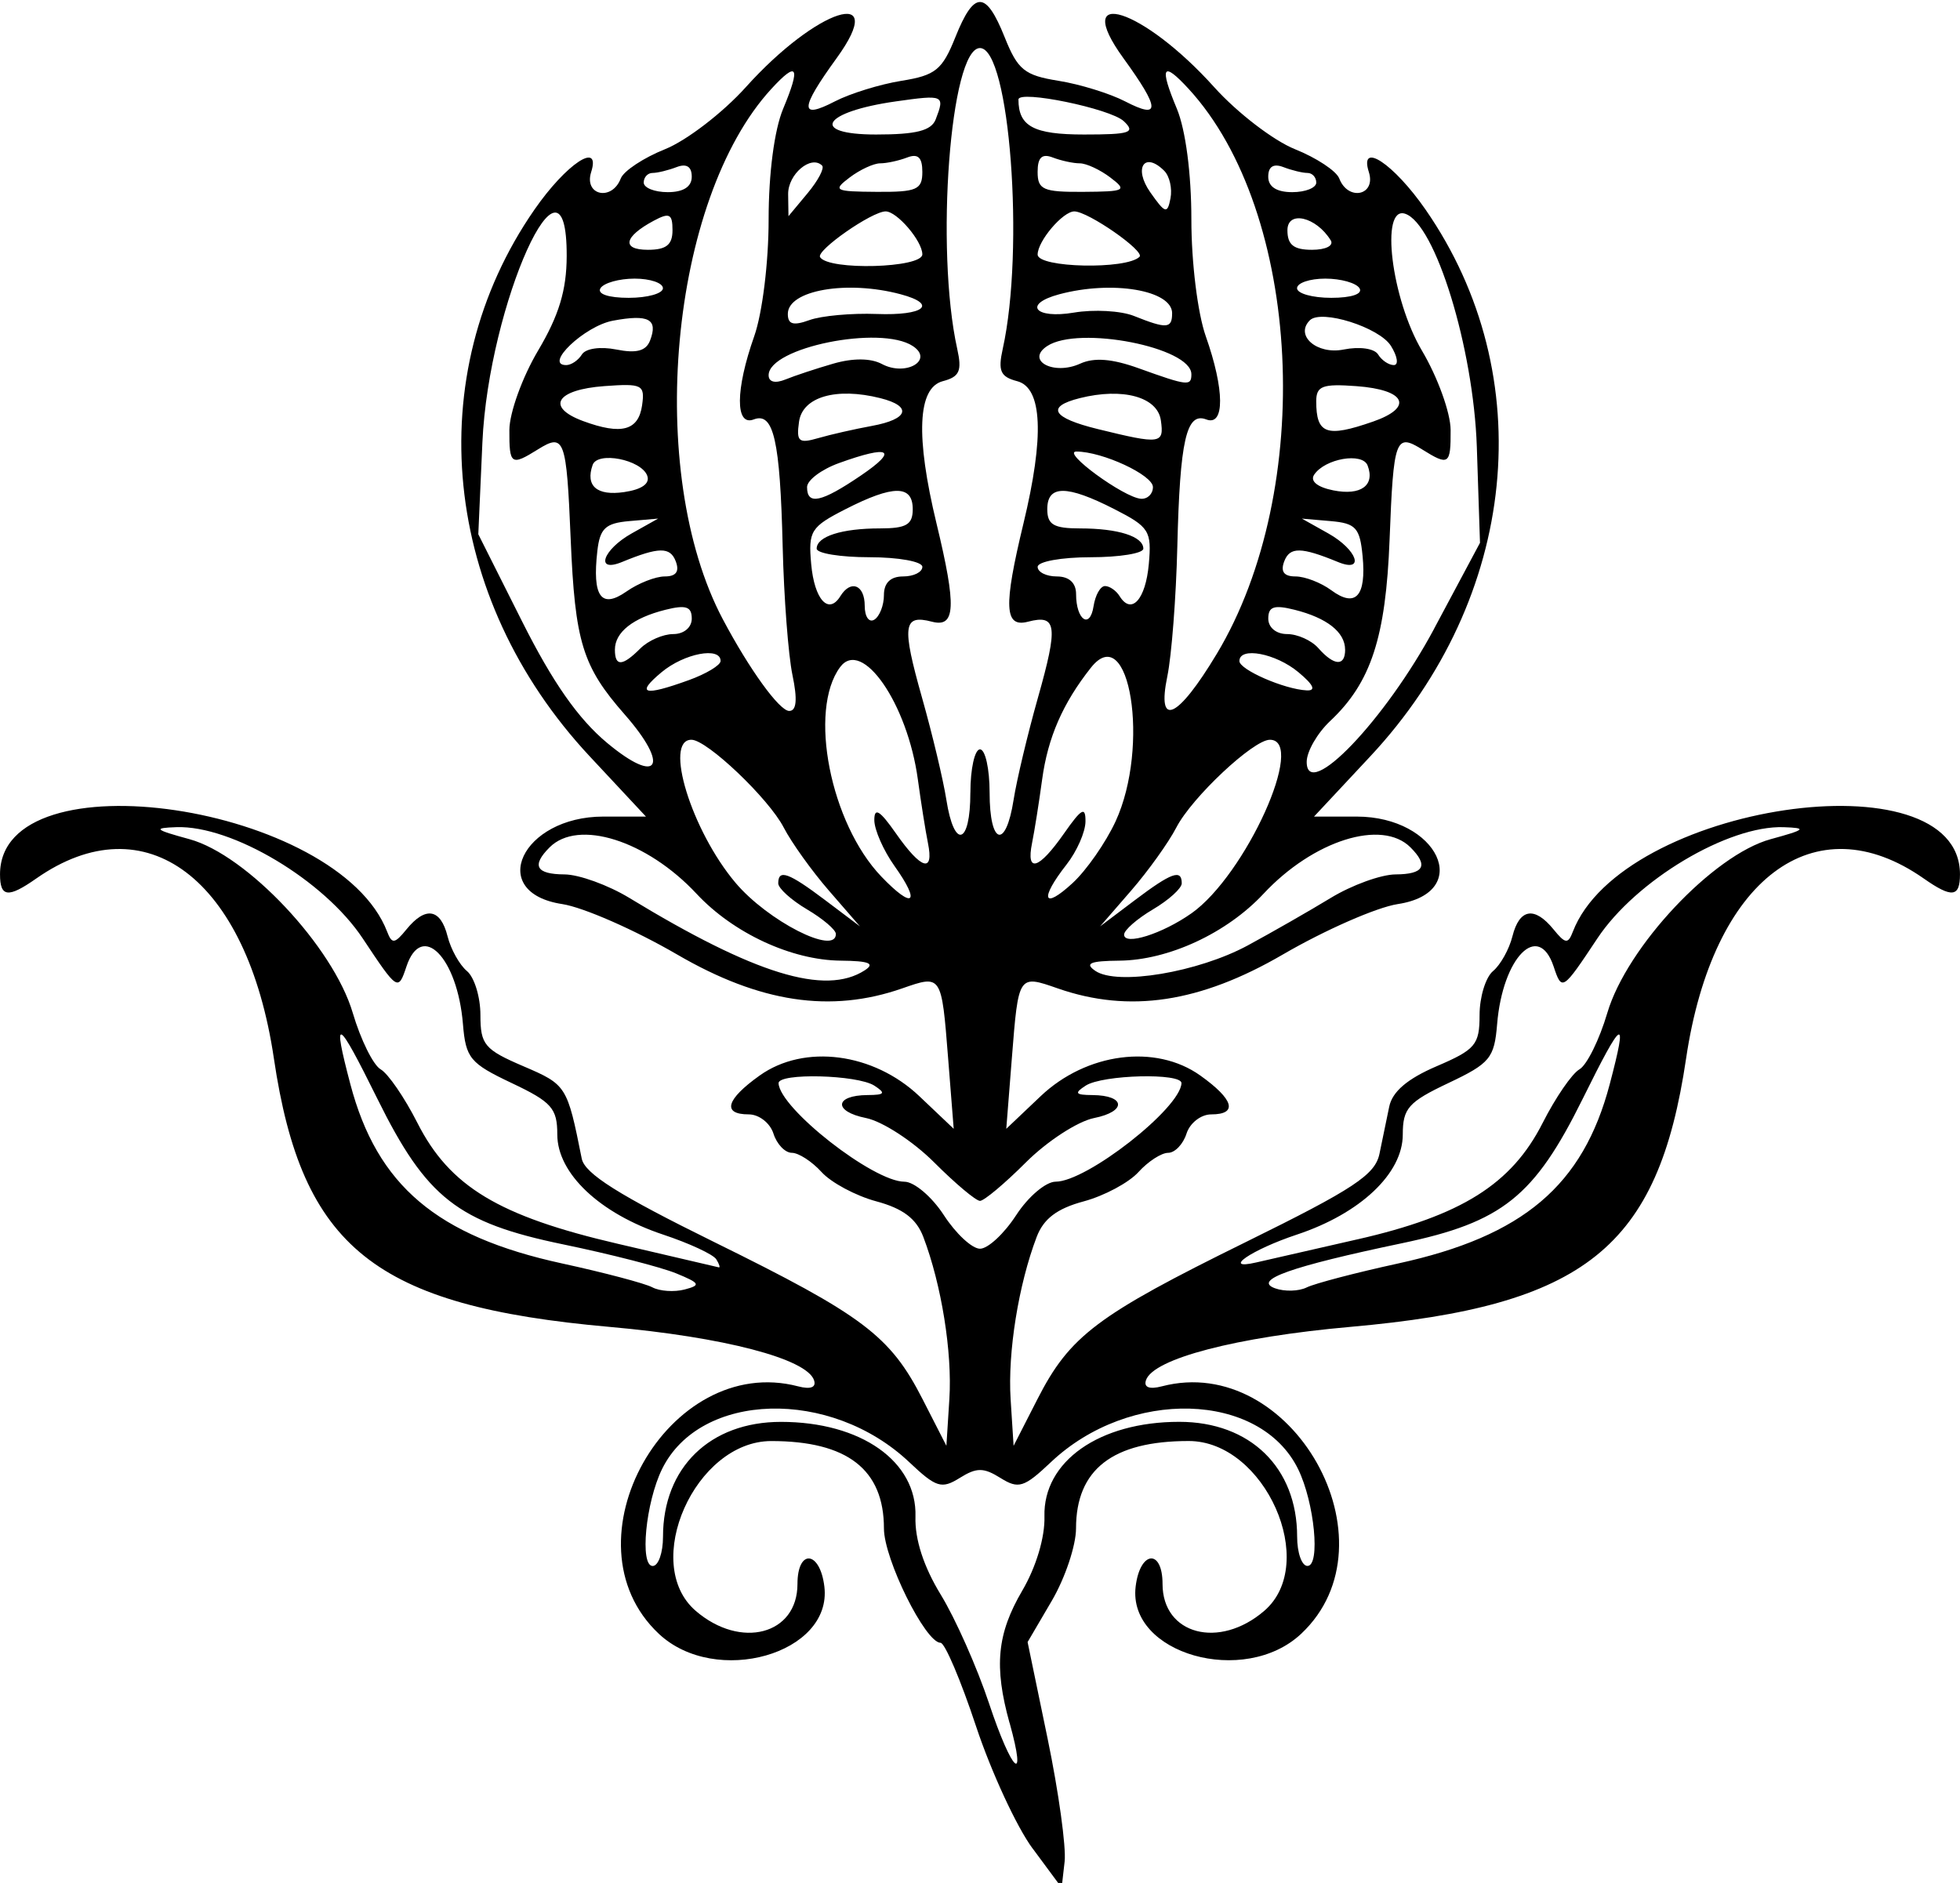 <?xml version="1.0" encoding="UTF-8" standalone="no"?>
<svg id="svg4200" xmlns:rdf="http://www.w3.org/1999/02/22-rdf-syntax-ns#" xmlns="http://www.w3.org/2000/svg" height="196" viewBox="0 0 204 196" width="204" version="1.1" xmlns:cc="http://creativecommons.org/ns#" xmlns:dc="http://purl.org/dc/elements/1.1/">
<path id="path4210" d="m107.48 192.42c-1.659-2.242-4.313-7.98-5.898-12.75-1.58-4.77-3.24-8.67-3.686-8.67-1.576 0-5.894-8.72-5.894-11.9 0-6.14-3.812-9.1-11.726-9.1-7.929 0-13.595 12.75-7.859 17.68 4.686 4.03 10.585 2.47 10.585-2.8 0-3.7 2.351-3.471 2.8 0.273 0.839 7.002-11.316 10.466-17.23 4.91-10.156-9.541 0.966-29.297 14.5-25.757 1.298 0.339 1.903 0.107 1.655-0.636-0.746-2.239-9.413-4.5-21.282-5.553-24.447-2.17-32.016-8.22-34.938-27.94-2.771-18.71-13.344-26.71-24.744-18.725-2.922 2.047-3.761 1.949-3.761-0.441 0-12.512 35.219-7.281 40.3 5.986 0.492 1.284 0.779 1.248 1.998-0.25 1.986-2.442 3.556-2.182 4.282 0.709 0.339 1.352 1.248 2.982 2.019 3.622 0.771 0.64 1.402 2.699 1.402 4.577 0 3.089 0.424 3.595 4.469 5.329 4.497 1.927 4.564 2.034 6.077 9.618 0.312 1.563 3.858 3.797 13.78 8.682 15.513 7.638 18.323 9.757 21.695 16.359l2.479 4.85 0.309-4.86c0.31-4.875-0.818-11.902-2.709-16.877-0.724-1.905-2.118-2.96-4.897-3.709-2.137-0.575-4.701-1.948-5.699-3.05-0.998-1.1-2.389-2-3.092-2-0.703 0-1.563-0.9-1.912-2-0.349-1.1-1.504-2-2.567-2-2.809 0-2.372-1.551 1.141-4.052 4.644-3.307 11.839-2.371 16.613 2.161l3.573 3.391-0.582-7.368c-0.687-8.703-0.671-8.678-4.776-7.247-7.448 2.596-14.81 1.488-23.426-3.526-4.387-2.553-9.77-4.915-11.963-5.25-7.913-1.206-4.204-9.107 4.276-9.107h4.44l-5.865-6.284c-15.384-16.485-17.719-39.611-5.744-56.89 3.317-4.786 6.947-7.19 5.906-3.911-0.771 2.431 2.161 3.062 3.081 0.664 0.3-0.782 2.374-2.154 4.609-3.048s6.017-3.799 8.406-6.456c7.402-8.233 14.981-10.652 9.45-3.017-3.834 5.293-3.879 6.411-0.179 4.497 1.592-0.823 4.715-1.788 6.939-2.144 3.534-0.565 4.239-1.136 5.597-4.529 1.959-4.897 3.18-4.897 5.139 0 1.357 3.393 2.063 3.963 5.597 4.529 2.224 0.356 5.346 1.32 6.939 2.144 3.7 1.913 3.656 0.796-0.179-4.497-5.531-7.635 2.048-5.216 9.45 3.017 2.388 2.656 6.171 5.561 8.406 6.456s4.309 2.266 4.609 3.048c0.92 2.399 3.853 1.767 3.081-0.664-1.041-3.279 2.59-0.875 5.906 3.911 11.975 17.28 9.64 40.405-5.744 56.89l-5.87 6.284h4.44c8.48 0 12.189 7.901 4.276 9.108-2.193 0.335-7.576 2.697-11.963 5.25-8.616 5.014-15.978 6.122-23.426 3.526-4.105-1.431-4.089-1.455-4.776 7.247l-0.582 7.368 3.573-3.391c4.774-4.532 11.97-5.467 16.613-2.161 3.513 2.501 3.949 4.052 1.141 4.052-1.063 0-2.218 0.9-2.567 2-0.349 1.1-1.21 2-1.912 2-0.703 0-2.094 0.902-3.091 2.004-0.998 1.102-3.562 2.475-5.699 3.05-2.78 0.748-4.173 1.804-4.897 3.709-1.891 4.975-3.019 12.002-2.709 16.877l0.31 4.86 2.479-4.854c3.372-6.602 6.182-8.721 21.695-16.359 11.224-5.527 13.448-6.995 13.906-9.182 0.3-1.432 0.756-3.639 1.014-4.903 0.32-1.569 1.887-2.907 4.937-4.215 4.045-1.734 4.469-2.239 4.469-5.329 0-1.877 0.631-3.937 1.402-4.577 0.771-0.64 1.68-2.27 2.019-3.622 0.726-2.891 2.296-3.151 4.282-0.709 1.218 1.498 1.506 1.534 1.998 0.25 5.08-13.27 40.3-18.501 40.3-5.989 0 2.389-0.839 2.488-3.761 0.441-11.4-7.985-21.973 0.015-24.744 18.722-2.921 19.721-10.491 25.775-34.936 27.942-11.869 1.052-20.536 3.313-21.282 5.553-0.248 0.743 0.357 0.975 1.655 0.636 13.534-3.539 24.655 16.217 14.5 25.757-5.914 5.556-18.07 2.092-17.23-4.91 0.449-3.744 2.8-3.974 2.8-0.273 0 5.27 5.899 6.83 10.585 2.799 5.73-4.93 0.07-17.68-7.86-17.68-7.92 0-11.73 2.96-11.73 9.1 0 1.775-1.134 5.163-2.52 7.528l-2.52 4.3 2.084 10.058c1.146 5.532 1.943 11.287 1.77 12.788l-0.31 2.72-3.016-4.077zm-2.406-13.08c-1.633-5.88-1.304-9.283 1.329-13.776 1.443-2.463 2.367-5.553 2.305-7.715-0.15-5.73 5.71-9.85 14.03-9.85 7.38 0 12.27 4.76 12.27 11.95 0 1.677 0.483 3.05 1.074 3.05 1.37 0 0.731-6.609-0.975-10.085-3.966-8.077-17.545-8.454-25.731-0.713-2.795 2.643-3.36 2.82-5.25 1.639-1.756-1.097-2.479-1.097-4.236 0-1.89 1.18-2.455 1.004-5.25-1.639-8.185-7.741-21.765-7.364-25.731 0.713-1.706 3.48-2.345 10.09-0.975 10.09 0.591 0 1.074-1.37 1.074-3.05 0-7.19 4.887-11.95 12.272-11.95 8.339 0 14.183 4.12 14.004 9.873-0.073 2.355 0.853 5.204 2.641 8.127 1.515 2.475 3.774 7.566 5.021 11.314 2.375 7.138 3.981 8.662 2.14 2.03zm-34.712-46.8c-1.572-0.645-6.861-2.001-11.753-3.013-10.966-2.269-14.223-4.823-19.334-15.16-4.202-8.499-4.727-8.782-2.81-1.515 2.784 10.554 9.009 15.825 22.039 18.662 4.4 0.958 8.626 2.076 9.392 2.484 0.766 0.408 2.277 0.511 3.358 0.228 1.726-0.451 1.617-0.657-0.892-1.687zm75.142-1.02c13.033-2.843 19.256-8.113 22.039-18.665 1.917-7.267 1.392-6.984-2.81 1.515-5.036 10.185-8.367 12.848-18.807 15.037-11.593 2.431-15.564 3.84-13.223 4.691 0.99 0.36 2.476 0.32 3.301-0.089 0.825-0.409 5.1-1.529 9.5-2.489zm-70.953-0.439c-0.314-0.508-2.802-1.665-5.528-2.57-6.607-2.2-11.019-6.37-11.019-10.42 0-2.726-0.584-3.385-4.75-5.357-4.332-2.051-4.778-2.59-5.069-6.13-0.571-6.954-4.298-10.75-5.884-5.993-0.859 2.576-0.916 2.539-4.549-2.932-4.021-6.058-13.601-11.778-19.391-11.579-2.469 0.085-2.285 0.255 1.357 1.25 5.974 1.633 14.966 11.198 16.998 18.083 0.823 2.788 2.13 5.432 2.904 5.875 0.774 0.443 2.493 2.949 3.82 5.567 3.359 6.629 8.469 9.713 20.866 12.593 5.609 1.303 10.338 2.406 10.508 2.452 0.17 0.045 0.052-0.333-0.262-0.841zm66.715-2.071c10.849-2.468 16.067-5.747 19.302-12.133 1.327-2.618 3.046-5.123 3.82-5.567 0.774-0.443 2.081-3.087 2.904-5.875 2.033-6.885 11.024-16.45 16.998-18.083 3.642-0.995 3.826-1.165 1.357-1.25-5.79-0.199-15.37 5.521-19.391 11.578-3.633 5.471-3.69 5.508-4.549 2.932-1.586-4.758-5.313-0.962-5.884 5.993-0.291 3.54-0.737 4.079-5.069 6.13-4.166 1.972-4.75 2.631-4.75 5.357 0 4.052-4.412 8.223-11.019 10.417-4.725 1.569-7.918 3.757-4.232 2.9 0.963-0.224 5.694-1.304 10.513-2.401zm-35.503-2.518c1.24-1.92 3.09-3.49 4.11-3.49 3.234 0 12.981-7.628 13.097-10.25 0.049-1.095-8.205-0.888-9.967 0.25-1.22 0.788-1.09 0.972 0.691 0.985 3.468 0.024 3.592 1.709 0.177 2.392-1.705 0.341-4.9 2.421-7.101 4.622-2.2 2.2-4.35 4-4.77 4-0.421 0-2.566-1.801-4.766-4.002s-5.397-4.281-7.101-4.622c-3.415-0.683-3.291-2.368 0.177-2.392 1.781-0.01 1.91-0.19 0.691-0.98-1.761-1.138-10.015-1.345-9.967-0.25 0.116 2.622 9.863 10.25 13.097 10.25 1.018 0 2.868 1.569 4.111 3.488s2.934 3.488 3.759 3.488 2.517-1.569 3.759-3.488zm-15.76-25.49c1.109-0.716 0.456-0.979-2.5-1.007-5.114-0.047-11.177-2.859-15-6.956-5.186-5.558-12.323-7.814-15.3-4.837-1.905 1.905-1.413 2.799 1.55 2.816 1.512 0.009 4.55 1.111 6.75 2.448 13.064 7.946 20.387 10.196 24.5 7.536zm39.887-2.603c2.537-1.374 6.413-3.593 8.613-4.931s5.237-2.441 6.75-2.45c2.963-0.018 3.455-0.911 1.55-2.816-2.977-2.977-10.114-0.721-15.3 4.837-3.823 4.097-9.886 6.909-15 6.957-3.046 0.028-3.642 0.281-2.5 1.062 2.283 1.559 10.7 0.151 15.887-2.658zm-42.89-1.181c0-0.431-1.35-1.582-3-2.557-1.65-0.975-3-2.197-3-2.716 0-1.51 1.073-1.123 4.906 1.768l3.594 2.71-3.231-3.724c-1.778-2.049-3.892-5.002-4.699-6.563-1.562-3.02-7.991-9.135-9.605-9.135-2.908 0 0.003 9.45 4.584 14.883 3.357 3.981 10.451 7.601 10.451 5.333zm37-2.142c5.65-3.984 12.02-18.074 8.17-18.074-1.722 0-8.114 5.997-9.736 9.135-0.807 1.561-2.922 4.514-4.699 6.563l-3.231 3.725 3.594-2.711c3.83-2.891 4.9-3.278 4.9-1.769 0 0.519-1.35 1.741-3 2.716-1.65 0.975-3 2.155-3 2.624 0 1.175 3.979-0.081 7-2.21zm-30.891-4.921c-1.16-1.629-2.109-3.786-2.109-4.793 0-1.364 0.574-1.011 2.25 1.387 2.635 3.77 3.974 4.173 3.332 1.003-0.251-1.238-0.722-4.21-1.048-6.605-1.074-7.909-5.823-14.773-8.096-11.704-3.329 4.494-1.013 16.26 4.292 21.798 3.32 3.466 4.153 2.81 1.379-1.086zm23.001-4.653c3.6-7.8 1.465-21.099-2.568-16-2.928 3.701-4.481 7.264-5.076 11.645-0.325 2.395-0.797 5.367-1.048 6.605-0.642 3.17 0.697 2.766 3.332-1.003 1.819-2.603 2.246-2.839 2.228-1.233-0.01 1.092-0.9 3.111-1.98 4.486-2.822 3.607-2.444 4.758 0.632 1.924 1.45-1.333 3.46-4.224 4.48-6.424zm-15.11-3c0-2.475 0.45-4.5 1-4.5s1 2.025 1 4.5c0 5.453 1.681 5.958 2.497 0.75 0.323-2.062 1.462-6.841 2.531-10.619 2.127-7.519 1.973-8.705-1.029-7.92-2.467 0.645-2.57-1.55-0.479-10.211 2.195-9.089 1.974-14.138-0.648-14.823-1.745-0.456-2.016-1.062-1.505-3.367 2.3-10.383 0.72-31.31-2.37-31.31-3.088 0-4.671 20.927-2.367 31.31 0.511 2.304 0.241 2.91-1.505 3.367-2.622 0.686-2.843 5.734-0.648 14.823 2.091 8.661 1.988 10.856-0.479 10.211-3.001-0.785-3.155 0.402-1.029 7.92 1.069 3.778 2.208 8.557 2.531 10.619 0.816 5.208 2.497 4.703 2.497-0.75zm-35.988-8.139c-4.391-5.001-5.166-7.525-5.615-18.276-0.437-10.458-0.649-11.033-3.429-9.297-2.766 1.727-2.97 1.586-2.951-2.038 0.009-1.788 1.352-5.5 2.983-8.25 2.176-3.669 2.97-6.287 2.983-9.833 0.046-13.123-8.129 4.943-8.774 19.387l-0.426 9.554 4.554 9.068c3.193 6.358 5.841 10.14 8.858 12.656 5.34 4.452 6.569 2.441 1.816-2.972zm84.258-8.932 4.77-8.929-0.33-10c-0.35-10.298-4.32-23.21-7.46-24.252-2.63-0.873-1.43 8.885 1.75 14.252 1.631 2.75 2.974 6.463 2.983 8.25 0.019 3.624-0.185 3.765-2.951 2.038-2.784-1.739-2.995-1.158-3.401 9.366-0.392 10.19-1.936 14.905-6.188 18.899-1.34 1.263-2.44 3.175-2.44 4.251 0 4.185 8.204-4.392 13.272-13.875zm-66.792 4.821c-0.43-2.062-0.888-8.071-1.016-13.352-0.269-11.086-0.941-14.035-3.013-13.24-1.936 0.743-1.914-3.09 0.051-8.658 0.848-2.405 1.5-7.686 1.5-12.158 0-4.796 0.595-9.331 1.513-11.528 1.847-4.419 1.485-5.022-1.234-2.06-10.571 11.512-13.165 39.873-5.049 55.198 2.772 5.232 5.896 9.548 6.913 9.548 0.765 0 0.871-1.185 0.335-3.75zm44.162-2.184c10.29-17.135 8.86-45.989-2.92-58.812-2.72-2.962-3.08-2.359-1.23 2.06 0.91 2.197 1.51 6.732 1.51 11.528 0 4.472 0.652 9.753 1.5 12.158 1.965 5.569 1.987 9.401 0.051 8.658-2.073-0.795-2.744 2.154-3.013 13.24-0.128 5.281-0.596 11.35-1.038 13.486-1.13 5.454 1.067 4.463 5.139-2.318zm-54.959 2.733c1.825-0.66 3.319-1.56 3.319-2 0-1.514-3.784-0.795-6.139 1.168-2.731 2.275-1.873 2.529 2.818 0.832zm63.459-0.832c-2.36-1.967-6.14-2.681-6.14-1.16 0 0.9 4.676 2.94 7 3.053 1.008 0.049 0.726-0.572-0.861-1.894zm-68.497-2.467c0.825-0.825 2.368-1.5 3.428-1.5 1.106 0 1.929-0.687 1.929-1.608 0-1.255-0.604-1.457-2.744-0.92-3.375 0.847-5.256 2.332-5.256 4.15 0 1.78 0.777 1.744 2.643-0.122zm73.357 0.122c0-1.818-1.881-3.304-5.256-4.151-2.14-0.537-2.74-0.335-2.74 0.92 0 0.931 0.83 1.608 1.96 1.608 1.078 0 2.541 0.658 3.25 1.462 1.64 1.86 2.79 1.926 2.79 0.16zm-48-5.681c0-1.274 0.687-1.941 2-1.941 1.1 0 2-0.45 2-1s-2.475-1-5.5-1-5.5-0.402-5.5-0.893c0-1.271 2.611-2.107 6.582-2.107 2.751 0 3.418-0.39 3.418-2 0-2.541-2.018-2.542-6.992-0.004-3.623 1.848-3.888 2.272-3.579 5.71 0.333 3.709 1.81 5.336 3.039 3.346 1.086-1.756 2.533-1.181 2.533 1.006 0 1.133 0.45 1.781 1 1.441 0.55-0.34 1-1.492 1-2.559zm23.01-0.941c0.479 0 1.164 0.474 1.522 1.053 1.229 1.989 2.706 0.363 3.039-3.346 0.309-3.439 0.043-3.862-3.579-5.71-4.97-2.538-6.99-2.537-6.99 0.004 0 1.61 0.667 2 3.418 2 3.97 0 6.58 0.836 6.58 2.107 0 0.491-2.48 0.893-5.5 0.893-3.025 0-5.5 0.45-5.5 1s0.9 1 2 1c1.273 0 2 0.667 2 1.833 0 2.699 1.447 3.702 1.82 1.262 0.18-1.152 0.71-2.095 1.19-2.095zm-45.819-1c1.181 0 1.55-0.512 1.14-1.581-0.581-1.515-1.759-1.499-5.581 0.074-2.85 1.173-2.026-1.275 1-2.972l2.75-1.542-3 0.26c-2.475 0.215-3.057 0.756-3.325 3.095-0.546 4.772 0.394 6.08 3.039 4.228 1.226-0.859 3.016-1.562 3.976-1.562zm72.629-2.123c-0.28-2.943-0.71-3.41-3.32-3.637l-3-0.26 2.75 1.542c3.026 1.697 3.85 4.145 1 2.972-3.822-1.573-4.999-1.589-5.581-0.074-0.41 1.075-0.04 1.58 1.17 1.58 0.978 0 2.651 0.645 3.719 1.433 2.532 1.869 3.665 0.636 3.264-3.555zm-74.458-8.376c-0.64-1.669-5.173-2.551-5.68-1.105-0.769 2.192 0.449 3.239 3.285 2.823 1.847-0.271 2.712-0.891 2.394-1.717zm22.233-0.001c3.972-2.695 3.047-3.223-2.274-1.299-1.827 0.66-3.321 1.785-3.321 2.5 0 1.914 1.47 1.599 5.595-1.201zm30.405 1.201c0-1.256-5.26-3.701-7.97-3.701-1.607 0 4.945 4.793 6.719 4.914 0.688 0.047 1.25-0.499 1.25-1.214zm22.343-2.25c-0.536-1.397-4.448-0.721-5.565 0.961-0.442 0.665 0.335 1.298 2 1.63 2.861 0.57 4.36-0.52 3.565-2.591zm-51.59-4.121c3.823-0.696 4.23-2.046 0.871-2.889-4.586-1.151-8.093-0.136-8.459 2.449-0.294 2.083-0.037 2.302 2 1.711 1.286-0.373 3.8-0.944 5.588-1.27zm30.07-0.58c-0.346-2.439-3.972-3.431-8.44-2.309-3.559 0.893-2.886 2.051 1.871 3.218 6.567 1.611 6.92 1.562 6.57-0.909zm-53.992-1.572c0.303-2.131 0.013-2.278-3.922-1.99-5.034 0.369-6.138 2.193-2.205 3.644 3.982 1.468 5.751 0.991 6.128-1.654zm76.069 1.708c4.273-1.49 3.421-3.315-1.724-3.694-3.54-0.26-4.18-0.018-4.18 1.584 0 3.406 1.075 3.791 5.896 2.111zm-56.165-6.037c2.048-0.592 3.903-0.577 5.054 0.039 2.485 1.329 5.452-0.401 3.211-1.873-3.357-2.204-15 0.156-15 3.041 0 0.709 0.679 0.88 1.75 0.443 0.963-0.393 3.206-1.136 4.985-1.65zm37.265 1.1c0-2.796-11.719-5.088-15-2.934-2.292 1.504 0.665 3.094 3.42 1.839 1.459-0.665 3.327-0.519 6.092 0.477 5.11 1.84 5.49 1.882 5.49 0.618zm-63.438-2.05c0.39-0.631 1.926-0.852 3.597-0.517 2.085 0.417 3.084 0.148 3.502-0.942 0.854-2.225-0.149-2.758-3.875-2.059-2.948 0.553-7.221 4.62-4.854 4.62 0.522 0 1.255-0.495 1.629-1.101zm84.206-0.899c-1.206-1.931-7.26-3.842-8.438-2.663-1.587 1.587 0.735 3.6 3.511 3.045 1.671-0.334 3.207-0.113 3.597 0.517 0.37 0.606 1.11 1.101 1.63 1.101 0.522 0 0.387-0.9-0.299-2zm-53.52-3.32c4.944 0.188 6.399-1.005 2.5-2.05-5.591-1.498-11.75-0.426-11.75 2.044 0 1.09 0.571 1.253 2.25 0.643 1.238-0.45 4.388-0.736 7-0.637zm30.75-0.073c0-2.406-6.233-3.455-11.75-1.977-3.815 1.022-2.554 2.597 1.527 1.907 2.077-0.351 4.89-0.194 6.25 0.349 3.41 1.363 3.97 1.324 3.97-0.279zm-53-2.607c0-0.55-1.323-1-2.941-1-1.617 0-3.219 0.45-3.559 1-0.368 0.595 0.823 1 2.941 1 1.957 0 3.559-0.45 3.559-1zm72.5 0c-0.34-0.55-1.942-1-3.559-1-1.62 0-2.94 0.45-2.94 1s1.602 1 3.559 1c2.118 0 3.309-0.405 2.941-1zm-45.5-3.528c0-1.386-2.642-4.475-3.821-4.469-1.441 0.008-7.254 4.066-6.822 4.762 0.873 1.409 10.643 1.14 10.643-0.293zm22.607 0.254c0.586-0.586-5.346-4.714-6.786-4.722-1.19-0.007-3.82 3.088-3.82 4.492 0 1.384 9.253 1.584 10.607 0.23zm-48.61-2.761c0-1.706-0.315-1.867-1.944-0.995-3.12 1.67-3.396 3.03-0.615 3.03 1.907 0 2.559-0.518 2.559-2.035zm68.503 1.041c-1.51-2.448-4.5-3.139-4.5-1.041 0 1.517 0.65 2.035 2.56 2.035 1.442 0 2.291-0.434 1.944-0.995zm-52.932-7.771c-1.145-1.145-3.565 0.897-3.535 2.984l0.034 2.281 1.991-2.392c1.095-1.315 1.775-2.608 1.51-2.873zm35.613 0.546c-2.065-2.065-3.229-0.295-1.462 2.224 1.56 2.224 1.789 2.293 2.109 0.639 0.198-1.021-0.093-2.309-0.647-2.862zm-49.18 0.612c0-1.054-0.544-1.398-1.582-1-0.87 0.334-1.995 0.607-2.5 0.607s-0.918 0.45-0.918 1 1.125 1 2.5 1c1.629 0 2.5-0.56 2.5-1.607zm24-0.5c0-1.51-0.448-1.935-1.582-1.5-0.87 0.334-2.134 0.607-2.809 0.607-0.675 0-2.101 0.661-3.168 1.468-1.796 1.358-1.585 1.471 2.809 1.5 4.174 0.028 4.75-0.224 4.75-2.075zm19.559 0.575c-1.07-0.807-2.49-1.468-3.17-1.468-0.675 0-1.939-0.273-2.809-0.607-1.134-0.435-1.582-0.01-1.582 1.5 0 1.851 0.576 2.103 4.75 2.075 4.394-0.029 4.604-0.142 2.809-1.5zm21.44 0.532c0-0.55-0.413-1-0.918-1-0.505 0-1.63-0.273-2.5-0.607-1.04-0.398-1.58-0.055-1.58 1 0 1.047 0.87 1.607 2.5 1.607 1.375 0 2.5-0.45 2.5-1zm-39.607-6.582c0.968-2.522 0.85-2.575-4.143-1.867-7.64 1.083-9.061 3.449-2.071 3.449 4.191 0 5.761-0.4 6.214-1.582zm19.571 0.194c-1.38-1.31-10.96-3.281-10.96-2.255 0 2.794 1.59 3.643 6.82 3.643 4.82 0 5.402-0.195 4.143-1.388z"/>
</svg>
